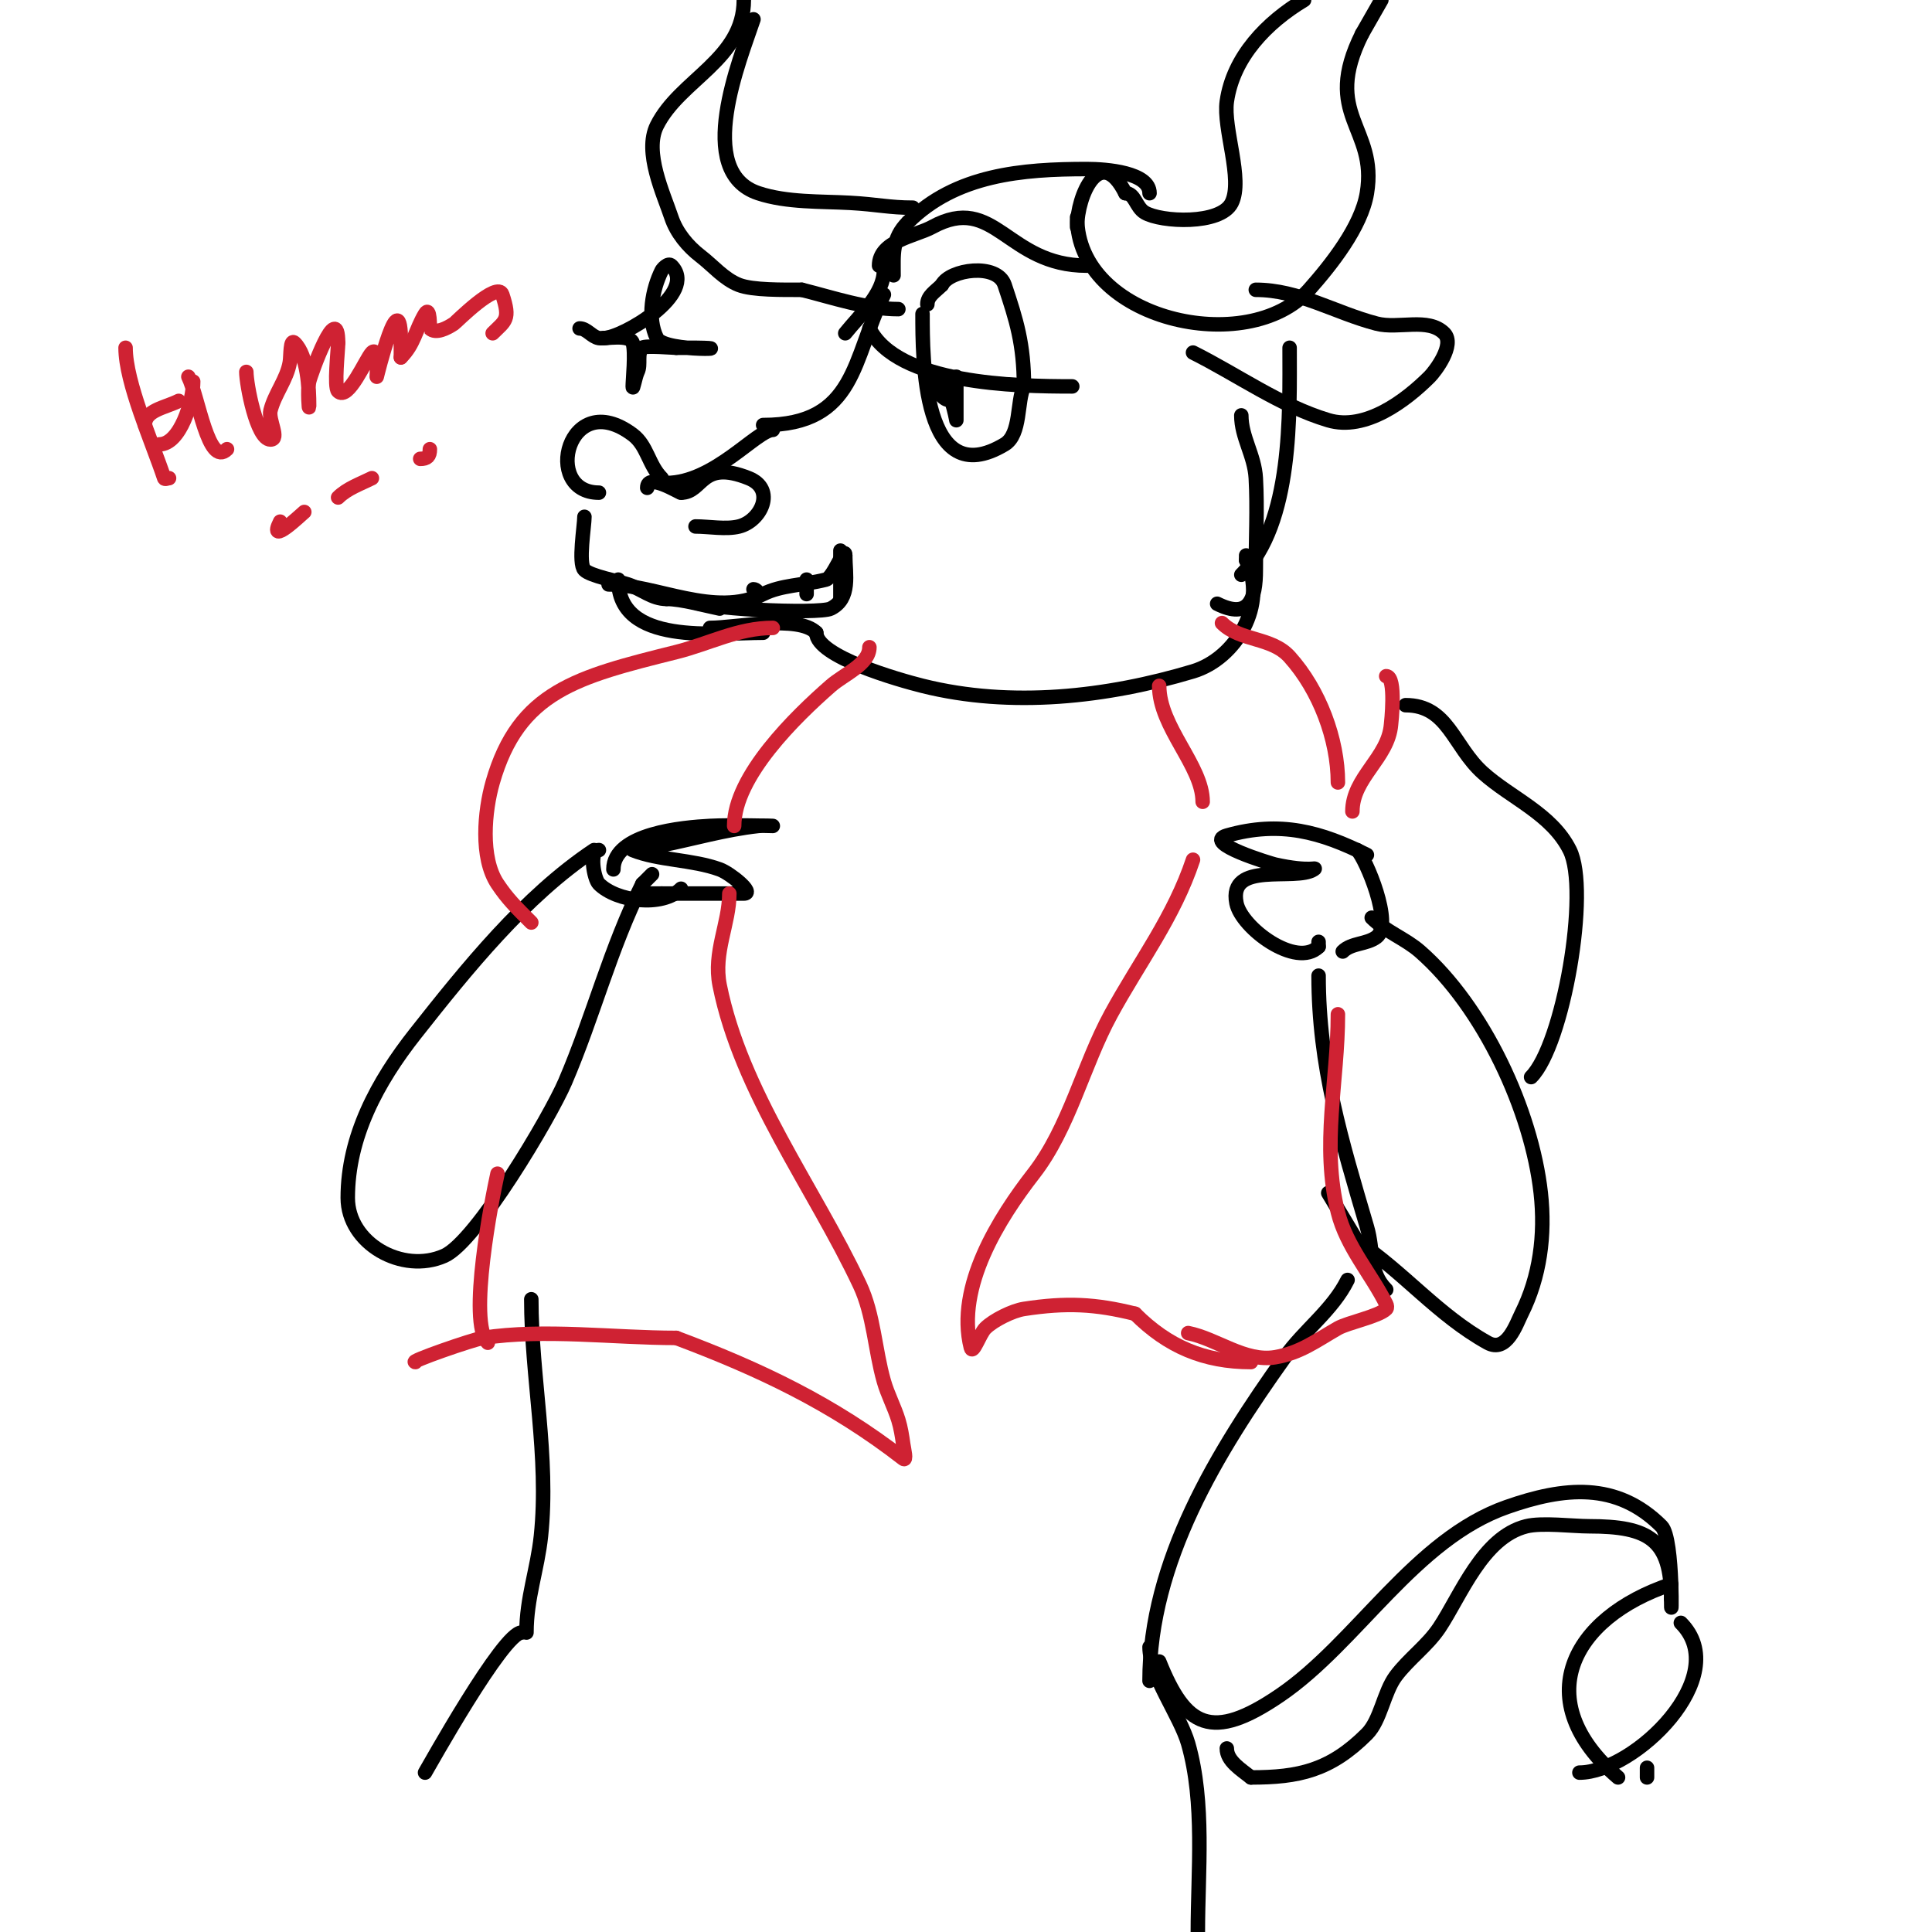 <svg viewBox='0 0 400 400' version='1.1' xmlns='http://www.w3.org/2000/svg' xmlns:xlink='http://www.w3.org/1999/xlink'><g fill='none' stroke='#000000' stroke-width='3' stroke-linecap='round' stroke-linejoin='round'><path d='M191,65c0,9.089 -0.06,37.236 17,27c3.451,-2.071 2.499,-8.998 4,-12'/><path d='M212,80c0,-8.803 -1.582,-13.746 -4,-21c-1.55,-4.649 -11.385,-3.23 -13,0'/><path d='M195,59c-1.386,1.386 -3,2.285 -3,4'/><path d='M180,68c5.785,11.57 30.367,12 42,12'/><path d='M198,78c0,1.28 -0.223,6.777 -3,4c-0.774,-0.774 -1,-4.486 -1,-3'/><path d='M194,79c2.635,0 4,8 4,8c0,0 0,-6.782 0,-8'/><path d='M160,89c-3.269,0 -12.185,11 -22,11'/><path d='M134,101c0,-3.214 6.572,1 7,1'/><path d='M141,102c4.618,0 4.034,-6.986 14,-3c5.741,2.296 2.543,8.864 -2,10c-2.683,0.671 -6.243,0 -9,0'/><path d='M137,99c-2.733,-2.733 -2.978,-6.733 -6,-9c-13.459,-10.094 -18.818,12 -7,12'/><path d='M121,107c0,1.885 -1.327,9.674 0,11c1.266,1.266 6.999,2.333 9,3c2.915,0.972 4.974,3 8,3'/><path d='M138,124c3.098,0 8.007,1.401 11,2'/><path d='M126,121c9.735,0 22.071,6.965 32,2c3.791,-1.895 8.088,-1.772 13,-3c1.547,-0.387 4,-7.262 4,-5'/><path d='M175,115c0,3.864 1.233,8.883 -3,11c-2.408,1.204 -27.849,0.151 -30,-2'/><path d='M156,122c0.471,0 1,0.529 1,1'/><path d='M167,120c0,1 0,2 0,3'/><path d='M174,114c0,3.333 0,6.667 0,10'/><path d='M128,120c0,13.747 20.155,11 30,11'/><path d='M147,130c5.455,0 18.244,-2.756 22,1'/><path d='M169,131c0,4.952 17.263,9.816 22,11c18.328,4.582 38.144,2.357 56,-3c8.959,-2.688 15.52,-13.961 11,-23'/><path d='M258,116l0,-1'/><path d='M158,88c19.421,0 18.445,-13.891 25,-27'/><path d='M183,56c0,4.816 -5.029,9.286 -8,13'/><path d='M267,72c0,13.57 0.711,36.289 -10,47'/><path d='M257,86c0,4.548 2.735,8.232 3,13c0.351,6.324 0,12.667 0,19c0,6.113 -1.406,10.297 -8,7'/><path d='M260,60c8.915,0 16.377,4.75 25,7c4.561,1.19 10.667,-1.333 14,2c2.353,2.353 -1.926,7.926 -3,9c-4.919,4.919 -13.3,11.31 -21,9c-9.89,-2.967 -18.806,-9.403 -28,-14'/><path d='M223,45c0,21.309 35.394,29.182 48,15c4.556,-5.126 10.836,-13.014 12,-20c2.288,-13.73 -9.465,-16.069 -1,-33'/><path d='M282,7l4,-7'/><path d='M270,0c-7.712,4.627 -14.679,11.752 -16,21c-0.799,5.591 3.427,16.145 1,21c-2.308,4.615 -14.647,4.012 -18,2c-1.863,-1.118 -2.015,-4 -4,-4'/><path d='M233,40c-5.166,-10.332 -10,0.398 -10,7'/><path d='M238,40c0,-4.262 -8.828,-5 -13,-5c-13.315,0 -27.133,1.133 -37,11'/><path d='M188,46c-3.415,3.415 -3,6.704 -3,11'/><path d='M189,43c-4.841,0 -7.408,-0.689 -13,-1c-6.069,-0.337 -13.102,-0.034 -19,-2c-13.417,-4.472 -3.74,-27.78 -1,-36'/><path d='M154,0c0,12.288 -13.238,16.477 -18,26c-2.737,5.473 1.385,14.155 3,19c1.054,3.162 3.358,5.968 6,8c2.642,2.032 4.893,4.792 8,6c2.827,1.099 9.088,1 13,1'/><path d='M166,60c6.46,1.615 13.349,4 20,4'/><path d='M291,146c8.801,0 9.87,8.483 16,14c5.865,5.278 14.245,8.49 18,16c4.188,8.377 -1.376,40.376 -8,47'/><path d='M283,177c-9.45,-4.725 -17.926,-7.164 -29,-4c-5.241,1.497 9.242,5.832 10,6c7.303,1.623 8.83,0.446 8,1c-3.778,2.519 -17.781,-1.907 -16,7c1.023,5.115 12.427,13.573 17,9'/><path d='M273,196l0,-1'/><path d='M281,176c1.783,1.783 7.506,15.371 4,18c-2.075,1.556 -5.194,1.194 -7,3'/><path d='M273,202c0,18.734 4.739,34.111 10,52c1.493,5.078 0.336,9.336 4,13'/><path d='M284,190c2.877,2.877 6.938,4.321 10,7c13.168,11.522 23.108,32.975 25,50c0.965,8.681 -0.179,17.358 -4,25c-1.08,2.159 -3.058,8.19 -7,6c-10.297,-5.721 -17.316,-14.544 -27,-21'/><path d='M281,257c-2,-3.333 -4,-6.667 -6,-10'/><path d='M127,180c0,-7.452 14.399,-8.705 20,-9c4.327,-0.228 13,0 13,0c0,0 -2.006,-0.11 -3,0c-6.96,0.773 -13.259,2.652 -20,4c-1.307,0.261 -2.685,-0.219 -4,0c-0.735,0.123 -2.692,0.723 -2,1c5.37,2.148 12.34,1.942 18,4c2.215,0.805 7.357,5 5,5c-3,0 -6,0 -9,0c-2.667,0 -5.333,0 -8,0'/><path d='M137,185c-1,0 -2,0 -3,0'/><path d='M124,176c-2.093,0 -1.052,5.948 0,7c3.679,3.679 13.13,4.87 17,1'/><path d='M123,176c-14.382,9.588 -26.403,24.577 -37,38c-7.852,9.946 -14,21.312 -14,34c0,9.419 11.303,15.865 20,12c6.635,-2.949 21.919,-28.811 25,-36c5.873,-13.704 9.326,-27.653 16,-41'/><path d='M133,183l2,-2'/><path d='M279,265c-3.145,6.291 -8.947,10.326 -13,16c-13.983,19.577 -28,42.371 -28,67'/><path d='M110,269c0,16.027 3.723,32.633 2,49c-0.73,6.933 -3,12.859 -3,20'/><path d='M108,338c-3.83,0 -19.42,28.072 -20,29'/><path d='M238,341c0,5.74 6.355,14.244 8,20c3.507,12.276 2,26.504 2,39'/><path d='M240,344c5.434,13.585 10.811,16.675 25,7c15.991,-10.903 27.847,-32.297 47,-39c11.764,-4.117 22.695,-5.305 32,4c2.595,2.595 2,23.029 2,15'/><path d='M346,331c0,-12.221 -4.537,-15 -17,-15c-3.377,0 -9.731,-0.817 -13,0c-9.058,2.265 -13.599,14.398 -18,21c-2.488,3.731 -6.309,6.412 -9,10c-2.523,3.363 -3.134,9.134 -6,12c-7.587,7.587 -14.113,9 -24,9'/><path d='M259,368c-2.033,-1.626 -5,-3.397 -5,-6'/><path d='M346,328c-20.819,6.94 -29.508,24.136 -11,40'/><path d='M341,368c0,-0.667 0,-1.333 0,-2'/><path d='M348,336c11.033,11.033 -9.646,31 -21,31'/></g>
<g fill='none' stroke='#cf2233' stroke-width='3' stroke-linecap='round' stroke-linejoin='round'><path d='M180,134c0,3.514 -5.202,5.552 -8,8c-7.178,6.281 -20,18.679 -20,29'/><path d='M160,130c-7.19,0 -13.161,3.29 -20,5c-20.518,5.13 -32.599,8.098 -38,27c-1.674,5.858 -2.62,15.57 1,21c2.061,3.091 3.859,4.859 7,8'/><path d='M103,243c-1.094,4.921 -6.217,30.783 -2,35'/><path d='M151,185c0,6.257 -3.368,12.161 -2,19c4.413,22.066 19.598,42.021 29,62c2.926,6.218 3.112,13.393 5,20c0.782,2.738 2.162,5.278 3,8c0.5,1.625 0.76,3.317 1,5c0.141,0.99 0.789,3.614 0,3c-14.579,-11.339 -29.68,-18.505 -47,-25'/><path d='M140,277c-12.941,0 -27.329,-1.949 -40,0c-2.151,0.331 -15.512,5 -14,5'/><path d='M240,142c0,8.573 9,16.54 9,24'/><path d='M253,129c3.807,3.807 10.253,2.836 14,7c6.188,6.875 10,17.086 10,26'/><path d='M287,140c2.15,0 1.003,9.965 1,10c-0.58,6.964 -8,10.962 -8,18'/><path d='M247,178c-3.963,11.889 -11.009,21.016 -17,32c-5.739,10.521 -8.653,23.554 -16,33c-7.115,9.148 -16.152,23.394 -13,36c0.404,1.617 1.821,-2.821 3,-4c1.676,-1.676 5.647,-3.638 8,-4c8.78,-1.351 14.791,-1.052 23,1'/><path d='M235,272c6.773,6.773 14.299,10 24,10'/><path d='M277,210c0,13.951 -3.495,27.018 0,41c1.775,7.102 6.842,12.685 10,19c0.149,0.298 0.236,0.764 0,1c-1.559,1.559 -7.94,2.823 -10,4c-4.401,2.515 -7.805,5.134 -13,6c-6.244,1.041 -12.053,-3.811 -18,-5'/><path d='M26,72c0,7.205 5.507,19.521 8,27c0.105,0.316 0.667,0 1,0'/><path d='M33,92c4.321,0 7,-8.983 7,-13'/><path d='M39,78c2.056,4.113 4.149,18.851 8,15'/><path d='M51,77c0,2.478 2.124,14 5,14c2,0 -0.485,-4.06 0,-6c0.871,-3.483 3.41,-6.459 4,-10c0.226,-1.356 0.028,-4.972 1,-4c2.695,2.695 3,9.379 3,13c0,1.667 -0.362,-3.373 0,-5c0.347,-1.562 6,-17.268 6,-8'/><path d='M70,71c0,1.614 -0.874,9.126 0,10c2.12,2.12 5.75,-6.75 7,-8c1.44,-1.44 1,5 1,5c0,0 5,-20.558 5,-7c0,1 0,2 0,3'/><path d='M83,74c2.817,-2.817 2.982,-5.637 5,-9c1.109,-1.848 0.955,2.955 1,3c1.202,1.202 3.586,-0.057 5,-1c0.398,-0.265 9.007,-8.978 10,-6c1.736,5.207 0.596,5.404 -2,8'/><path d='M58,108c-2.666,5.332 4.459,-1.594 5,-2'/><path d='M70,103c1.876,-1.876 4.672,-2.836 7,-4'/><path d='M87,95c1.471,0 2,-0.529 2,-2'/><path d='M30,88c0,-3.087 4.072,-3.536 7,-5'/></g>
<g fill='none' stroke='#000000' stroke-width='3' stroke-linecap='round' stroke-linejoin='round'><path d='M182,55c0,-5.162 7.525,-6.104 11,-8c13.04,-7.113 15.386,8 32,8'/><path d='M125,70c3.825,0 19.705,-9.295 14,-15c-0.69,-0.69 -1.87,0.74 -2,1c-1.927,3.853 -3.079,9.842 -1,14c1.559,3.119 19.88,2 6,2c-0.667,0 -1.333,0 -2,0'/><path d='M140,72c-0.487,0 -6.497,-0.503 -7,0c-1.202,1.202 -0.24,3.48 -1,5c-0.471,0.943 -1,4.054 -1,3c0,-1.29 0.619,-7.144 0,-9c-0.644,-1.933 -5.809,-0.801 -7,-1c-1.47,-0.245 -2.509,-2 -4,-2'/></g>
</svg>